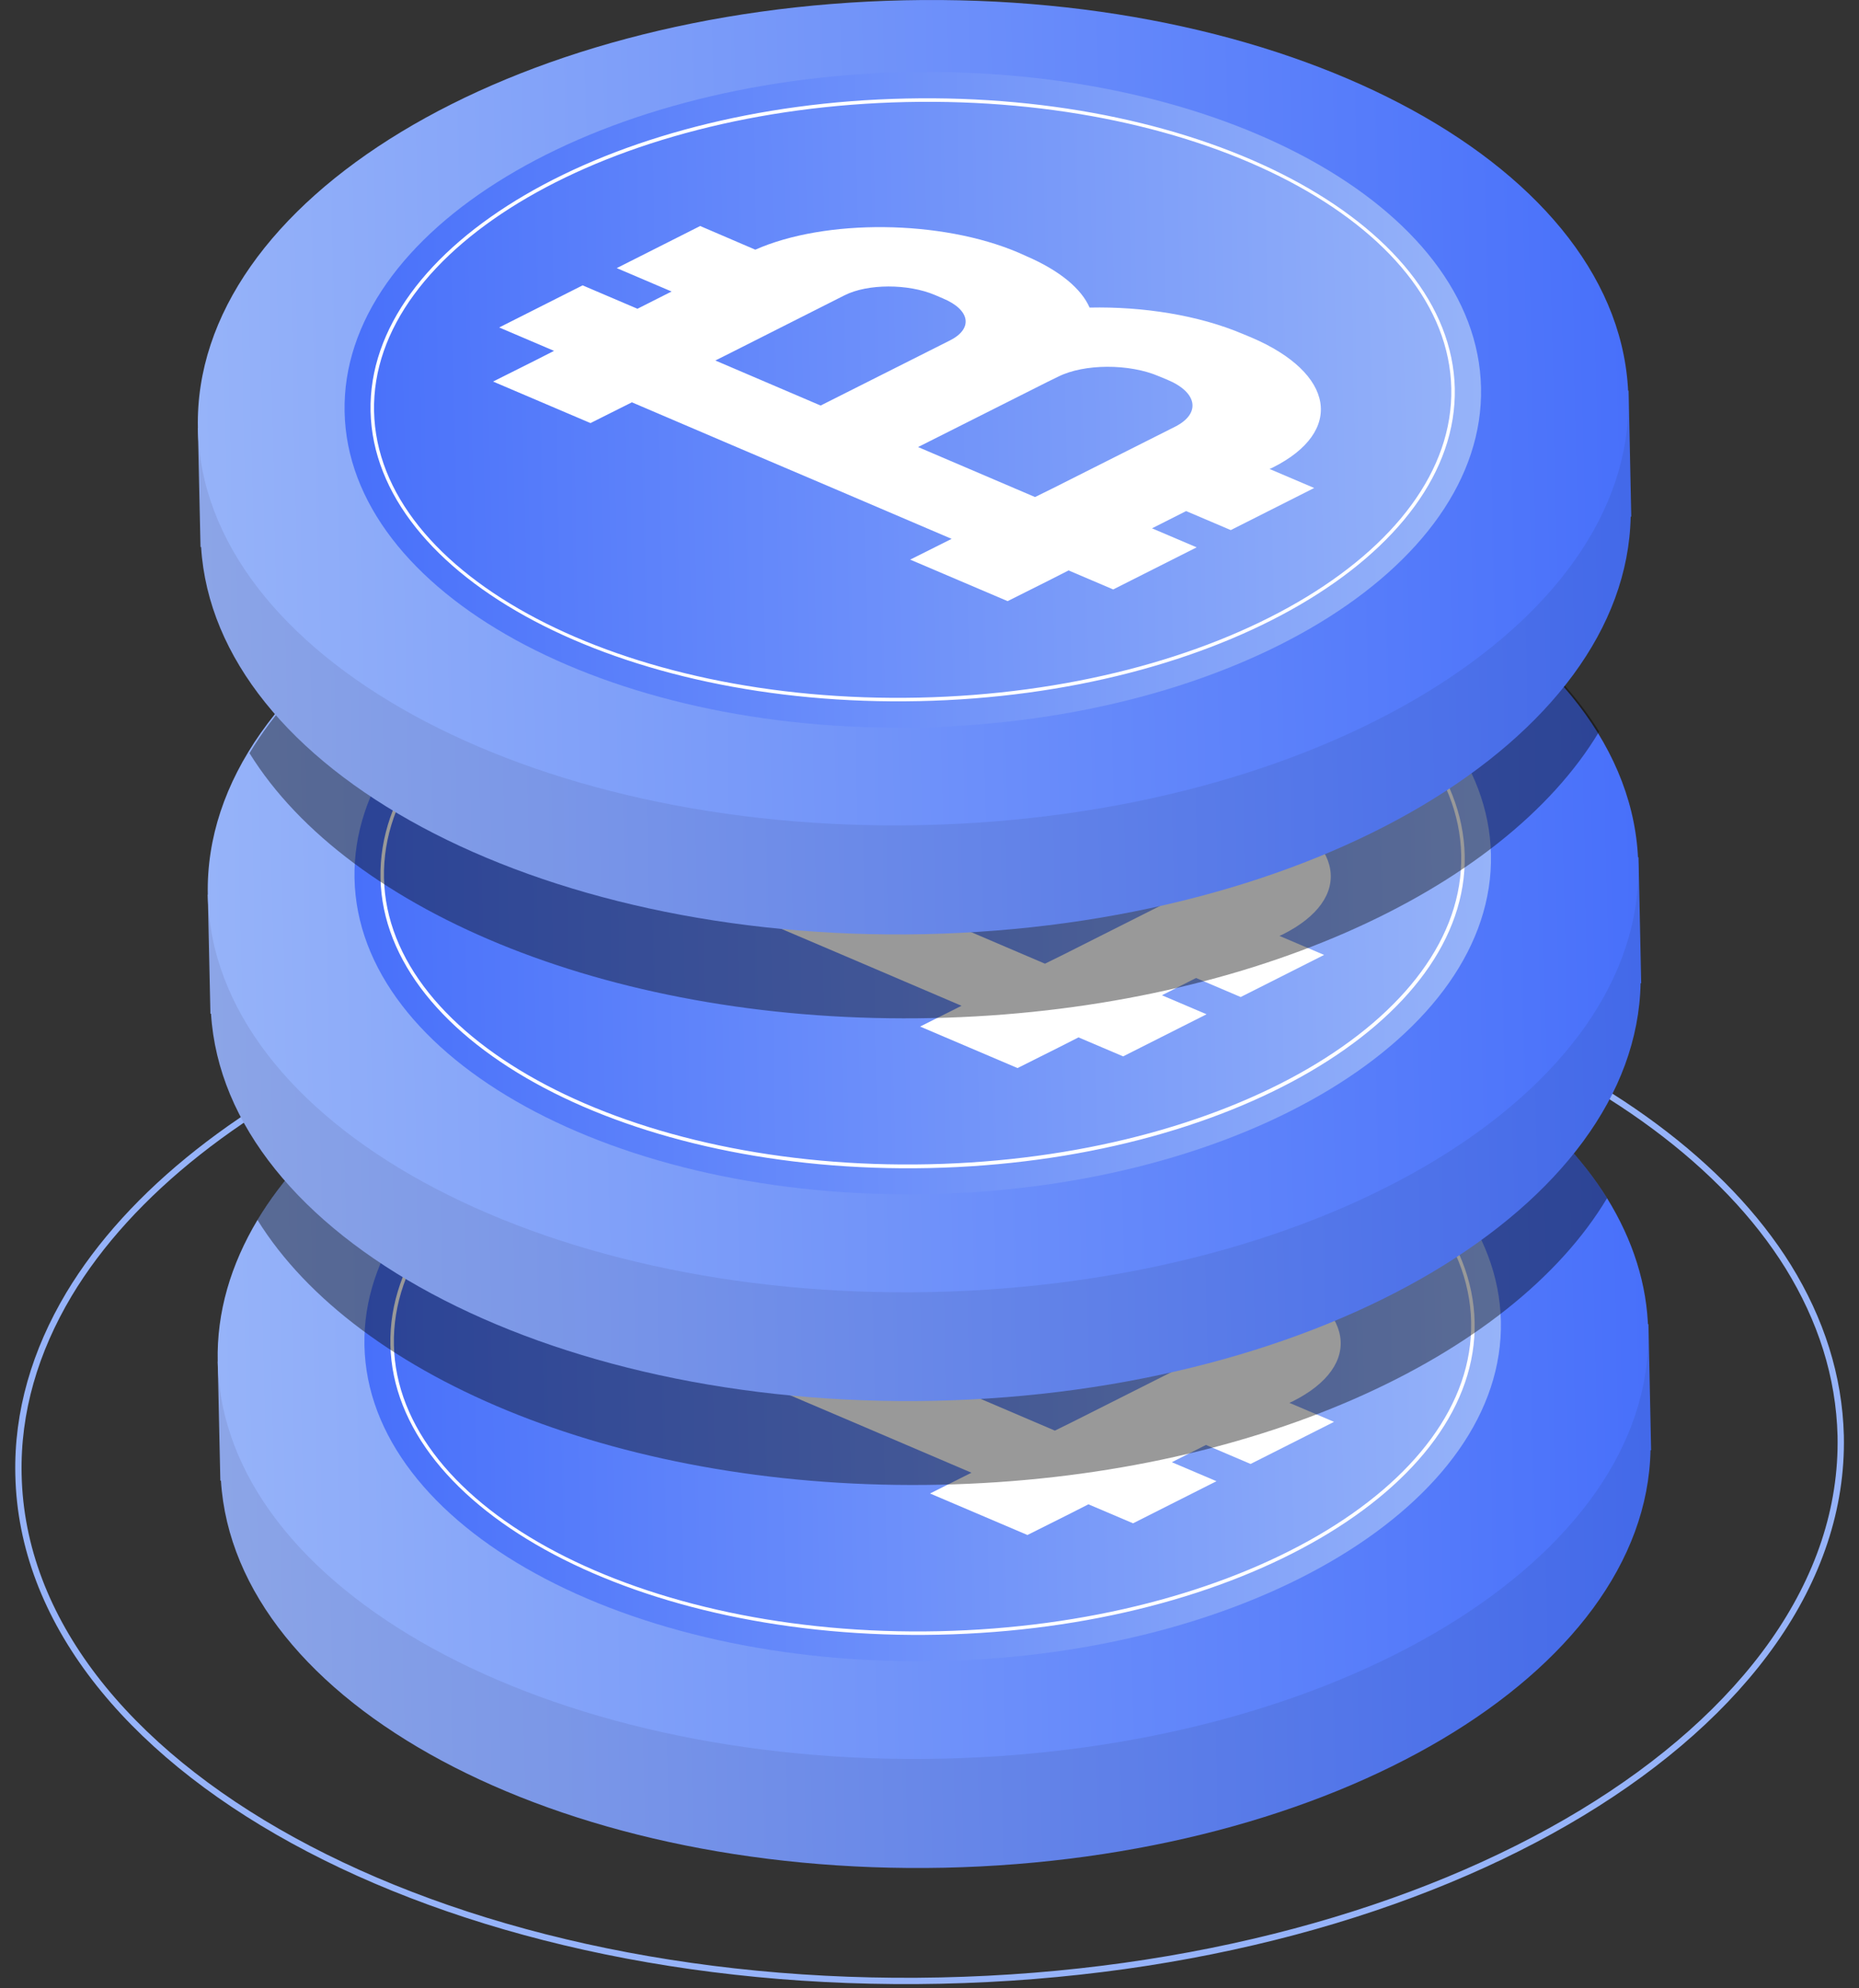 <svg width="101" height="108" viewBox="0 0 101 108" fill="none" xmlns="http://www.w3.org/2000/svg">
<rect x="0" y="0" width="101" height="108" fill="#333333" stroke="none"/>
<path d="M100.006 77.998C100.338 93.754 78.453 106.999 51.115 107.587C23.778 108.175 1.337 95.866 1.004 80.111C0.925 76.696 1.908 73.392 3.746 70.311C10.418 59.194 28.485 50.966 49.895 50.506C71.622 50.045 90.259 57.716 97.153 68.802C98.928 71.677 99.926 74.758 100.006 77.998Z" stroke="#96B3F9" stroke-width="0.343" stroke-miterlimit="10"/>
<path d="M87.977 71.963C83.064 62.751 68.009 56.271 50.339 56.652C32.431 57.033 17.518 64.339 13.207 73.932L11.829 73.964L11.971 80.428H12.003C12.764 92.531 30.165 101.901 51.306 101.456C72.447 100.996 89.435 90.895 89.673 78.776H89.705L89.562 71.931L87.977 71.963Z" fill="url(#paint0_linear_507_2075)"/>
<path d="M89.546 72.296C89.816 84.669 72.621 95.072 51.163 95.532C29.689 95.993 12.082 86.336 11.829 73.964C11.765 71.28 12.542 68.691 13.984 66.277C19.214 57.542 33.397 51.093 50.212 50.728C67.264 50.363 81.892 56.382 87.312 65.086C88.706 67.341 89.499 69.771 89.546 72.296Z" fill="url(#paint1_linear_507_2075)"/>
<path d="M81.543 71.772C81.749 81.603 68.104 89.862 51.052 90.228C33.999 90.593 20.006 82.922 19.8 73.091C19.594 63.259 33.239 55.001 50.291 54.635C67.343 54.27 81.337 61.941 81.543 71.772Z" fill="url(#paint2_linear_507_2075)"/>
<path d="M51.02 88.798C34.776 89.148 21.417 82.08 21.21 73.059C21.02 64.038 34.079 56.398 50.307 56.065C66.551 55.715 79.911 62.783 80.117 71.804C80.323 80.825 67.264 88.449 51.02 88.798ZM50.323 56.255C34.19 56.605 21.21 64.133 21.401 73.059C21.591 81.985 34.871 88.957 51.004 88.608C67.138 88.258 80.117 80.73 79.927 71.804C79.737 62.878 66.456 55.906 50.323 56.255Z" fill="white"/>
<path d="M60.275 67.436C63.175 67.373 66.202 67.849 68.595 68.866L69.055 69.056C73.603 70.994 74.126 74.171 70.228 76.124L70.053 76.203L72.478 77.236L67.945 79.523L65.521 78.49L63.667 79.428L66.091 80.46L61.559 82.747L59.134 81.715L58.072 82.255L55.822 83.382L50.529 81.127L52.779 79.999L46.424 77.283L41.131 75.028L35.41 72.582L33.16 73.71L27.866 71.455L30.117 70.327L31.179 69.787L28.199 68.516L32.732 66.229L35.711 67.5L37.565 66.563L34.586 65.292L39.118 63.005L42.114 64.292C45.917 62.608 52.209 62.656 56.408 64.451L56.836 64.641C58.69 65.419 59.831 66.404 60.275 67.436ZM64.507 71.344L64.047 71.153C62.431 70.454 59.974 70.47 58.58 71.169L57.993 71.455L50.957 74.996L57.312 77.712L58.278 77.236L64.934 73.885C66.329 73.17 66.139 72.042 64.507 71.344ZM39.943 70.295L45.663 72.741L52.7 69.199C53.952 68.564 53.794 67.548 52.32 66.928L51.876 66.738C50.418 66.118 48.215 66.118 46.963 66.754L40.893 69.819L39.943 70.295Z" fill="white"/>
<path opacity="0.4" d="M87.312 65.086C82.082 73.821 67.898 80.285 51.084 80.65C34.016 81.016 19.388 74.981 13.984 66.261C19.214 57.526 33.397 51.078 50.212 50.712C67.264 50.363 81.892 56.382 87.312 65.086Z" fill="black"/>
<path d="M87.439 46.599C82.526 37.387 67.47 30.907 49.8 31.288C31.892 31.669 16.979 38.975 12.669 48.568L11.29 48.6L11.432 55.064H11.464C12.225 67.166 29.626 76.537 50.767 76.092C71.908 75.632 88.897 65.531 89.134 53.412H89.166L89.023 46.567L87.439 46.599Z" fill="url(#paint3_linear_507_2075)"/>
<path d="M89.007 46.948C89.277 59.321 72.082 69.724 50.624 70.184C29.166 70.645 11.543 60.988 11.29 48.616C11.02 36.243 28.215 25.84 49.673 25.38C71.131 24.919 88.738 34.576 89.007 46.948Z" fill="url(#paint4_linear_507_2075)"/>
<path d="M81.004 46.408C81.21 56.239 67.565 64.498 50.513 64.864C33.461 65.229 19.467 57.558 19.261 47.726C19.055 37.895 32.7 29.636 49.752 29.271C66.805 28.906 80.798 36.577 81.004 46.408Z" fill="url(#paint5_linear_507_2075)"/>
<path d="M50.481 63.45C34.237 63.799 20.878 56.732 20.672 47.711C20.482 38.689 33.54 31.05 49.768 30.716C66.012 30.367 79.372 37.435 79.578 46.456C79.768 55.477 66.725 63.101 50.481 63.45ZM49.784 30.891C33.651 31.241 20.672 38.769 20.862 47.695C21.052 56.621 34.333 63.593 50.466 63.243C66.599 62.894 79.578 55.366 79.388 46.44C79.198 37.53 65.917 30.558 49.784 30.891Z" fill="white"/>
<path d="M59.736 42.072C62.636 42.009 65.663 42.485 68.056 43.502L68.516 43.692C73.064 45.63 73.587 48.806 69.689 50.76L69.514 50.839L71.939 51.872L67.407 54.159L64.982 53.126L63.128 54.063L65.552 55.096L61.02 57.383L58.595 56.351L57.533 56.891L55.283 58.018L49.99 55.763L52.24 54.635L45.885 51.919L40.592 49.664L34.871 47.218L32.621 48.346L27.328 46.09L29.578 44.963L30.64 44.423L27.66 43.152L32.193 40.865L35.172 42.136L37.026 41.199L34.047 39.928L38.58 37.641L41.575 38.928C45.378 37.244 51.67 37.292 55.87 39.086L56.297 39.277C58.152 40.055 59.293 41.056 59.736 42.072ZM63.968 45.979L63.508 45.789C61.892 45.09 59.435 45.106 58.041 45.805L57.454 46.09L50.418 49.632L56.773 52.348L57.74 51.872L64.396 48.52C65.79 47.822 65.6 46.678 63.968 45.979ZM39.404 44.947L45.125 47.393L52.161 43.851C53.413 43.216 53.255 42.199 51.781 41.58L51.337 41.389C49.879 40.77 47.676 40.77 46.424 41.405L40.355 44.471L39.404 44.947Z" fill="white"/>
<path opacity="0.4" d="M86.884 39.738C81.654 48.473 67.47 54.937 50.656 55.302C33.587 55.668 18.96 49.632 13.556 40.913C18.786 32.178 32.969 25.729 49.784 25.364C66.836 25.015 81.464 31.034 86.884 39.738Z" fill="black"/>
<path d="M86.9 21.25C81.987 12.039 66.931 5.559 49.261 5.94C31.353 6.321 16.44 13.627 12.13 23.22L10.751 23.252L10.894 29.716H10.925C11.686 41.818 29.087 51.189 50.228 50.744C71.369 50.283 88.358 40.182 88.595 28.064H88.627L88.484 21.219L86.9 21.25Z" fill="url(#paint6_linear_507_2075)"/>
<path d="M88.469 21.584C88.738 33.956 71.543 44.359 50.085 44.82C28.627 45.281 11.005 35.624 10.751 23.252C10.482 10.879 27.676 0.476 49.134 0.016C70.592 -0.445 88.199 9.212 88.469 21.584Z" fill="url(#paint7_linear_507_2075)"/>
<path d="M80.465 21.06C80.671 30.891 67.026 39.15 49.974 39.515C32.922 39.88 18.928 32.209 18.722 22.378C18.516 12.547 32.161 4.288 49.213 3.923C66.266 3.558 80.259 11.229 80.465 21.06Z" fill="url(#paint8_linear_507_2075)"/>
<path d="M49.943 38.086C33.699 38.435 20.339 31.368 20.133 22.346C19.943 13.325 33.001 5.686 49.23 5.352C65.474 5.003 78.833 12.071 79.039 21.092C79.229 30.113 66.171 37.736 49.943 38.086ZM49.245 5.543C33.112 5.892 20.133 13.421 20.323 22.346C20.513 31.272 33.794 38.245 49.927 37.895C66.06 37.546 79.039 30.018 78.849 21.092C78.659 12.166 65.378 5.193 49.245 5.543Z" fill="white"/>
<path d="M59.198 16.708C62.098 16.645 65.125 17.121 67.518 18.138L67.977 18.328C72.526 20.266 73.049 23.442 69.15 25.396L68.976 25.475L71.4 26.508L66.868 28.795L64.443 27.762L62.589 28.699L65.014 29.732L60.481 32.019L58.056 30.986L56.995 31.526L54.744 32.654L49.451 30.399L51.702 29.271L45.347 26.555L40.053 24.3L34.332 21.854L32.082 22.982L26.789 20.726L29.039 19.599L30.101 19.059L27.122 17.788L31.654 15.501L34.633 16.772L36.488 15.835L33.508 14.564L38.041 12.277L41.036 13.563C44.84 11.88 51.131 11.928 55.331 13.722L55.759 13.913C57.597 14.707 58.754 15.692 59.198 16.708ZM63.429 20.631L62.969 20.441C61.353 19.742 58.897 19.758 57.502 20.456L56.916 20.742L49.879 24.284L56.234 27L57.201 26.523L63.857 23.172C65.251 22.458 65.061 21.314 63.429 20.631ZM38.865 19.583L44.586 22.029L51.622 18.487C52.874 17.852 52.716 16.835 51.242 16.216L50.798 16.025C49.34 15.406 47.137 15.406 45.885 16.041L39.816 19.106L38.865 19.583Z" fill="white"/>
<defs>
<linearGradient id="paint0_linear_507_2075" x1="11.949" y1="79.882" x2="89.675" y2="78.222" gradientUnits="userSpaceOnUse">
<stop offset="1e-08" stop-color="#8CA5E7"/>
<stop offset="1" stop-color="#4369E9"/>
</linearGradient>
<linearGradient id="paint1_linear_507_2075" x1="11.825" y1="73.966" x2="89.546" y2="72.306" gradientUnits="userSpaceOnUse">
<stop offset="1e-08" stop-color="#96B3F9"/>
<stop offset="1" stop-color="#4870FA"/>
</linearGradient>
<linearGradient id="paint2_linear_507_2075" x1="19.791" y1="73.095" x2="81.549" y2="71.776" gradientUnits="userSpaceOnUse">
<stop stop-color="#4870FA"/>
<stop offset="1" stop-color="#96B3F9"/>
</linearGradient>
<linearGradient id="paint3_linear_507_2075" x1="11.408" y1="54.524" x2="89.133" y2="52.864" gradientUnits="userSpaceOnUse">
<stop offset="1e-08" stop-color="#8CA5E7"/>
<stop offset="1" stop-color="#4369E9"/>
</linearGradient>
<linearGradient id="paint4_linear_507_2075" x1="11.281" y1="48.609" x2="89.007" y2="46.95" gradientUnits="userSpaceOnUse">
<stop offset="1e-08" stop-color="#96B3F9"/>
<stop offset="1" stop-color="#4870FA"/>
</linearGradient>
<linearGradient id="paint5_linear_507_2075" x1="19.25" y1="47.738" x2="81.008" y2="46.419" gradientUnits="userSpaceOnUse">
<stop stop-color="#4870FA"/>
<stop offset="1" stop-color="#96B3F9"/>
</linearGradient>
<linearGradient id="paint6_linear_507_2075" x1="10.866" y1="29.166" x2="88.592" y2="27.506" gradientUnits="userSpaceOnUse">
<stop offset="1e-08" stop-color="#8CA5E7"/>
<stop offset="1" stop-color="#4369E9"/>
</linearGradient>
<linearGradient id="paint7_linear_507_2075" x1="10.74" y1="23.252" x2="88.465" y2="21.592" gradientUnits="userSpaceOnUse">
<stop offset="1e-08" stop-color="#96B3F9"/>
<stop offset="1" stop-color="#4870FA"/>
</linearGradient>
<linearGradient id="paint8_linear_507_2075" x1="18.709" y1="22.38" x2="80.466" y2="21.061" gradientUnits="userSpaceOnUse">
<stop stop-color="#4870FA"/>
<stop offset="1" stop-color="#96B3F9"/>
</linearGradient>
</defs>
</svg>
